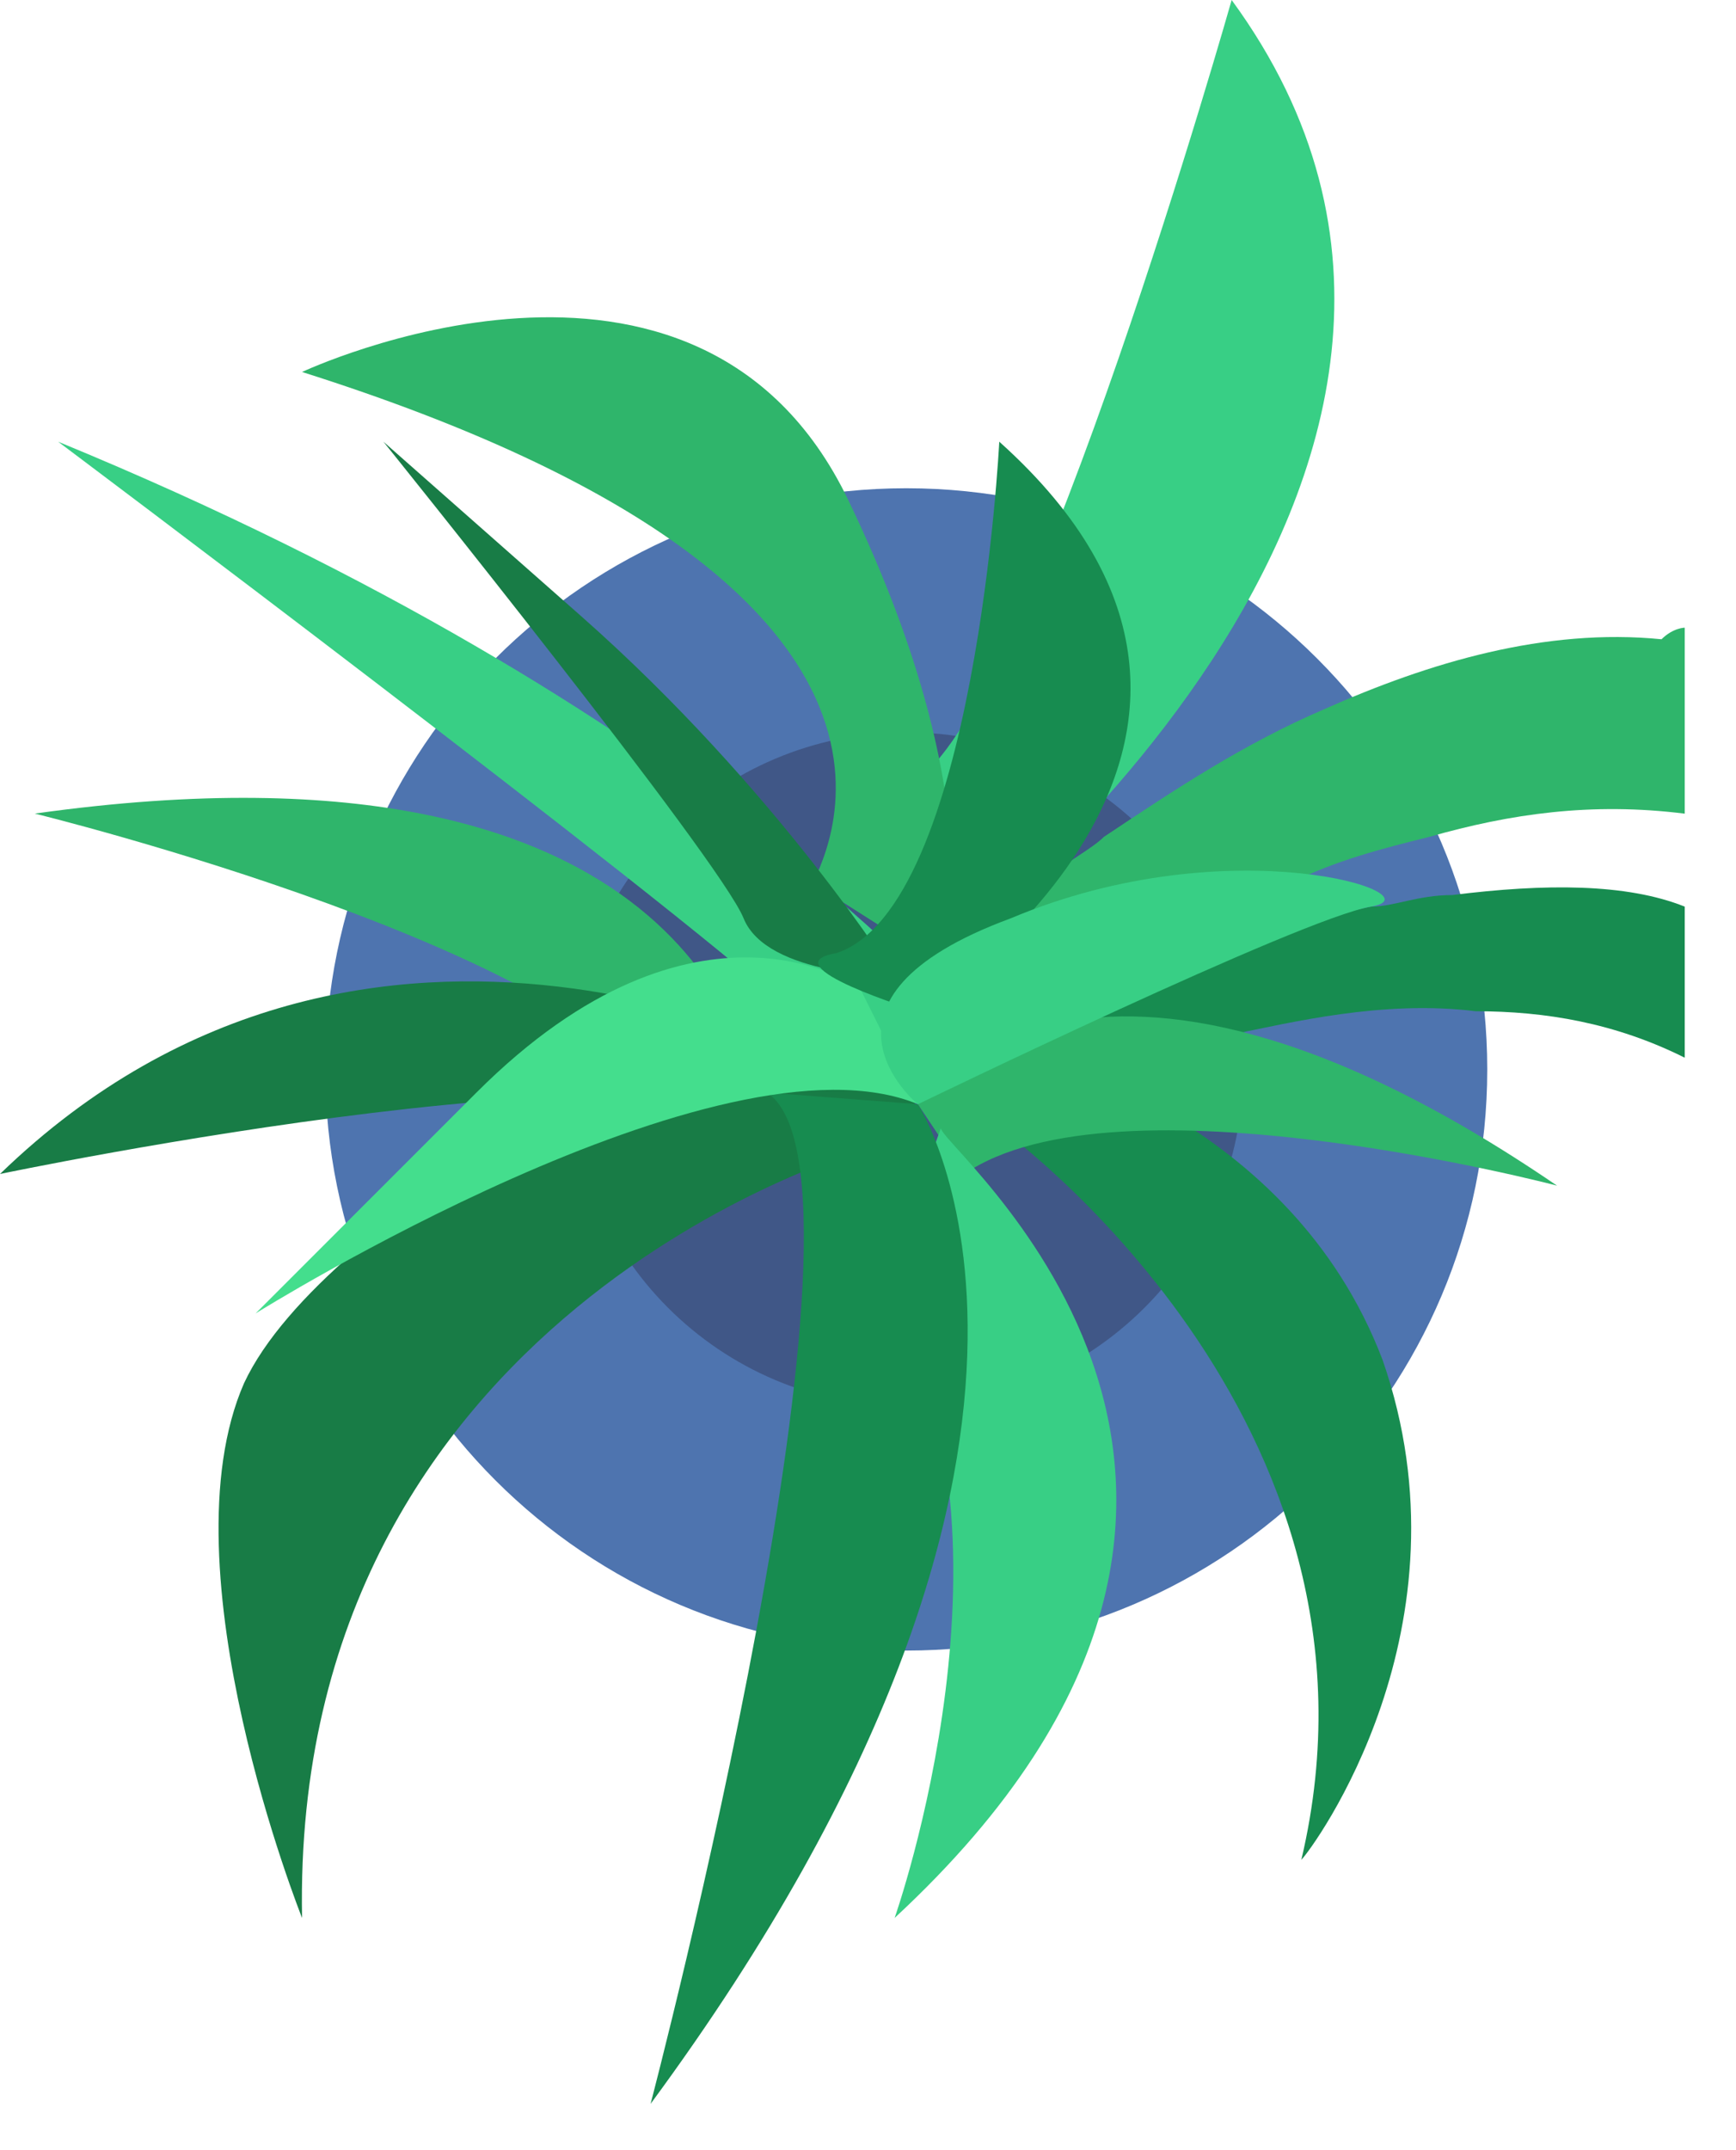 <?xml version="1.0" encoding="utf-8"?>
<svg xmlns="http://www.w3.org/2000/svg" fill="none" height="100%" overflow="visible" preserveAspectRatio="none" style="display: block;" viewBox="0 0 21 26" width="100%">
<g id="flower_18_">
<g id="Group">
<path d="M10.963 19.959C14.844 19.959 17.991 16.813 17.991 12.931C17.991 9.05 14.844 5.904 10.963 5.904C7.082 5.904 3.935 9.05 3.935 12.931C3.935 16.813 7.082 19.959 10.963 19.959Z" fill="#4E74AF" id="Vector"/>
<path d="M10.963 17.007C13.214 17.007 15.039 15.182 15.039 12.931C15.039 10.68 13.214 8.855 10.963 8.855C8.711 8.855 6.887 10.68 6.887 12.931C6.887 15.182 8.711 17.007 10.963 17.007Z" fill="#405787" id="Vector_2"/>
</g>
<g id="Group_2">
<path d="M20.38 7.59V9.839C19.256 9.698 18.272 9.839 17.288 10.12C16.726 10.26 16.164 10.401 15.601 10.682C15.18 10.822 14.758 10.963 14.477 11.244C13.774 11.525 13.212 11.947 12.79 12.228L12.65 12.369C12.509 12.509 12.369 12.509 12.369 12.65C12.088 12.931 11.947 13.071 11.947 13.071L11.806 12.931L11.525 12.65L11.104 12.369L10.963 12.228L11.104 12.088C11.244 11.947 11.525 11.806 11.666 11.525C11.947 11.244 12.369 10.963 12.79 10.541C12.931 10.401 13.212 10.26 13.353 10.12C14.196 9.558 15.039 8.995 16.023 8.574C17.288 8.011 18.694 7.59 20.099 7.73C20.24 7.59 20.38 7.59 20.38 7.59Z" fill="#2FB56B" id="Vector_3"/>
<path d="M20.38 10.963V12.79C19.537 12.369 18.694 12.228 17.85 12.228C16.726 12.088 15.601 12.369 14.899 12.509C14.899 12.509 14.899 12.509 14.758 12.509C13.915 12.79 13.493 12.931 13.493 12.931L12.931 12.509L12.79 12.369L12.65 12.228C12.65 12.228 12.65 12.228 12.79 12.088C13.072 11.947 13.774 11.666 14.618 11.525C15.18 11.385 15.883 11.104 16.585 10.963C16.866 10.963 17.148 10.823 17.569 10.823C18.694 10.682 19.677 10.682 20.38 10.963Z" fill="#178C50" id="Vector_4"/>
<path d="M11.245 11.666C11.245 11.666 19.116 5.763 14.899 7.51019e-05C14.899 7.51019e-05 12.51 8.433 11.104 9.417L11.245 11.666Z" fill="#38CF85" id="Vector_5"/>
<path d="M9.838 10.682C9.838 10.542 12.087 7.169 3.654 4.498C3.654 4.498 8.433 2.249 10.26 6.044C12.087 9.839 11.384 11.666 11.384 11.666L9.838 10.682Z" fill="#2FB56B" id="Vector_6"/>
<path d="M11.666 12.368C11.666 12.368 8.574 8.574 0.703 5.341C0.703 5.341 8.012 10.822 9.558 12.228C11.104 13.633 11.666 12.368 11.666 12.368Z" fill="#38CF85" id="Vector_7"/>
<path d="M12.087 13.634C12.087 13.634 17.006 17.148 15.742 22.489C15.882 22.348 17.85 19.678 16.725 16.445C15.601 13.493 12.509 12.79 12.368 12.65L12.087 13.634Z" fill="#178C50" id="Vector_8"/>
<path d="M11.104 13.353C11.104 13.353 13.072 10.401 18.835 14.337C18.835 14.337 13.494 12.931 11.666 14.196L11.104 13.353Z" fill="#2FB56B" id="Vector_9"/>
<path d="M9.136 13.071C8.995 12.931 8.433 8.714 0.421 9.838C0.421 9.838 7.309 11.525 8.152 13.493L9.136 13.071Z" fill="#2FB56B" id="Vector_10"/>
<path d="M11.384 13.634C11.244 13.775 16.585 17.851 10.822 23.192C10.822 23.192 12.509 18.413 10.681 15.602L11.384 13.634Z" fill="#38CF85" id="Vector_11"/>
<path d="M10.12 12.931C10.12 12.931 4.498 9.839 8.82149e-06 14.196C8.82149e-06 14.196 8.714 12.369 9.839 13.774C10.963 15.18 10.12 12.931 10.12 12.931Z" fill="#187C46" id="Vector_12"/>
<path d="M10.401 13.915C10.401 13.915 3.514 15.883 3.654 23.192C3.654 23.192 1.968 18.975 2.952 16.726C3.935 14.618 8.855 12.229 8.855 12.229L11.385 13.072L10.401 13.915Z" fill="#187C46" id="Vector_13"/>
<path d="M11.103 13.352C11.103 13.352 13.774 17.428 7.87 25.44C7.87 25.44 10.822 14.196 9.276 13.212L11.103 13.352Z" fill="#178C50" id="Vector_14"/>
<path d="M10.823 11.806C10.823 11.806 9.417 9.557 7.028 7.449C4.638 5.341 4.638 5.341 4.638 5.341C4.638 5.341 8.714 10.401 8.995 11.104C9.277 11.806 10.823 11.806 10.823 11.806Z" fill="#187C46" id="Vector_15"/>
<path d="M10.401 11.947C10.401 11.947 8.433 10.541 5.763 13.212C3.092 15.882 3.092 15.882 3.092 15.882C3.092 15.882 8.714 12.368 11.104 13.352L10.401 11.947Z" fill="#44DE8D" id="Vector_16"/>
<path d="M11.104 12.228C11.104 12.228 16.164 8.995 12.088 5.341C12.088 5.341 11.806 10.963 10.12 11.525C9.277 11.666 11.104 12.228 11.104 12.228Z" fill="#178C50" id="Vector_17"/>
<path d="M11.103 13.353C11.103 13.353 15.742 11.104 16.585 10.963C17.428 10.823 14.898 9.98 12.228 11.104C9.557 12.088 11.103 13.353 11.103 13.353Z" fill="#38CF85" id="Vector_18"/>
</g>
</g>
</svg>